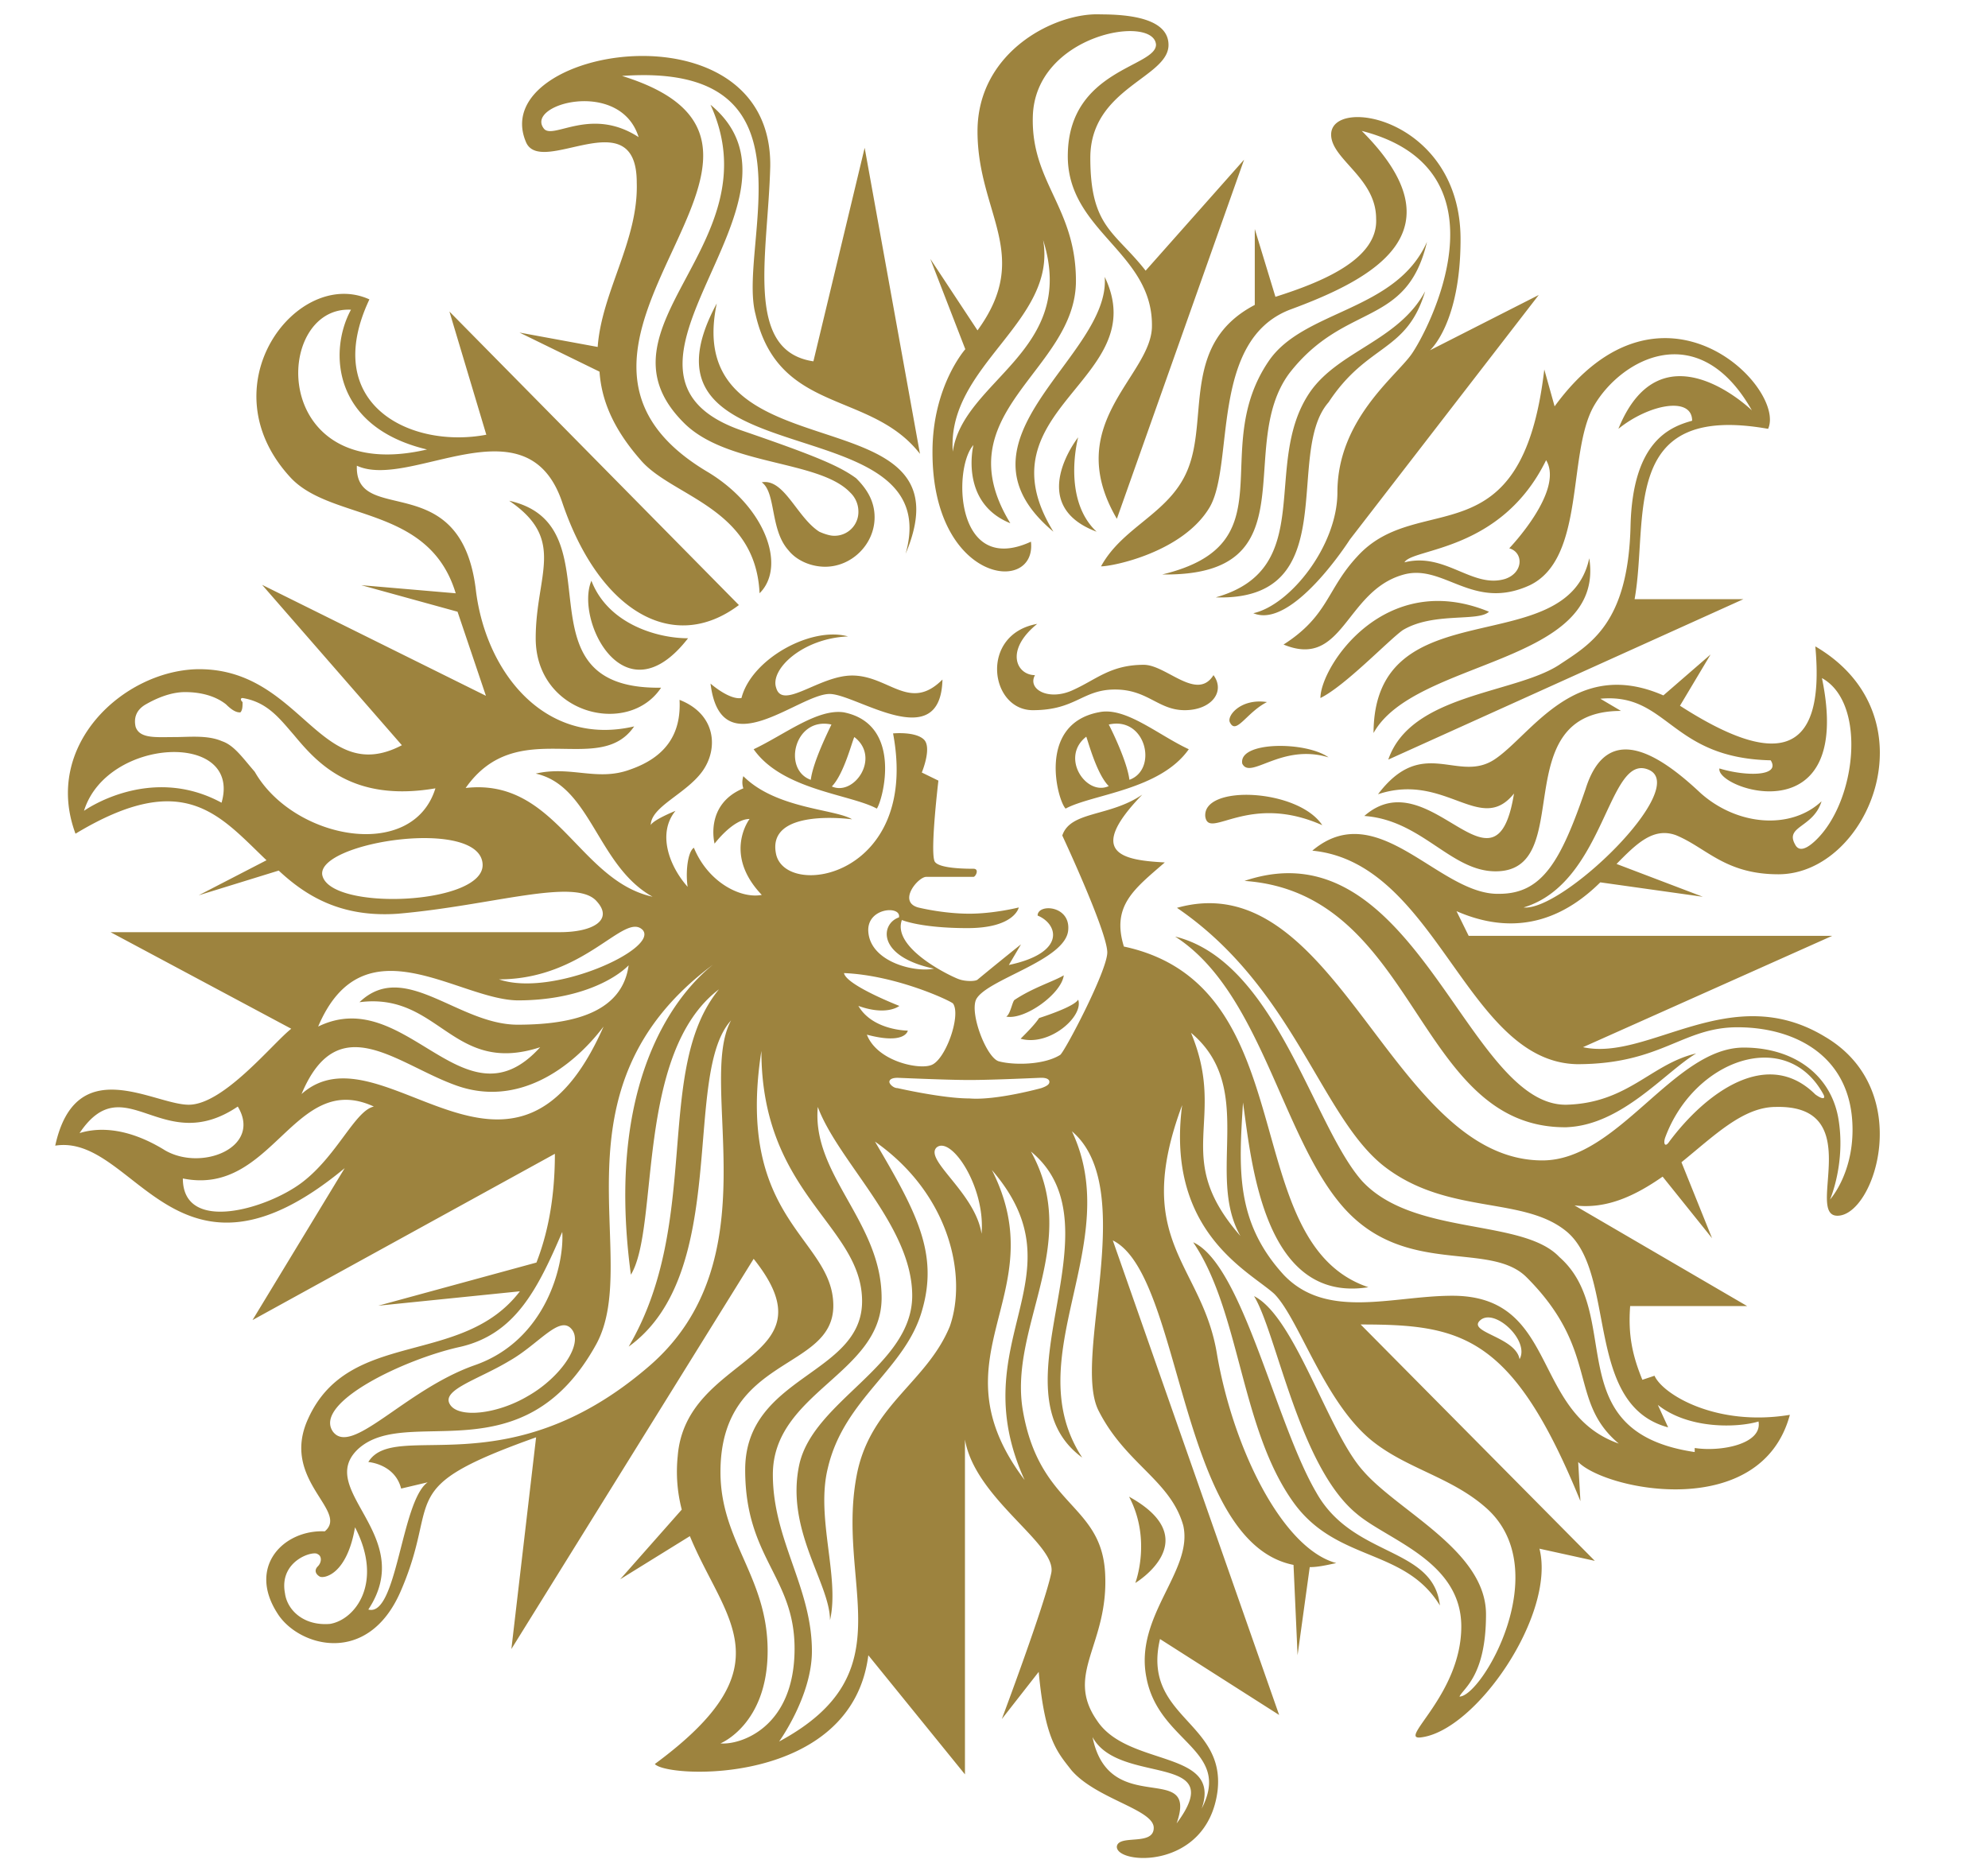<svg xmlns="http://www.w3.org/2000/svg" width="51" height="48" fill="currentColor" viewBox="0 0 51 48">
  <path fill="#9D833E" d="M35.615 19.488c.577-1.684 3.216-1.684 4.37-2.422.795-.53 1.788-1.05 1.845-3.585.057-2.157 1.003-2.526 1.58-2.687 0-.634-1.107-.426-1.892.208 1.107-2.734 3.425-.473 3.425-.473-1.372-2.422-3.368-1.315-4.059-.104-.68 1.21-.208 3.897-1.636 4.588-1.476.681-2.214-.577-3.264-.265-1.476.426-1.523 2.422-3.056 1.788 1.155-.738 1.107-1.419 1.892-2.26 1.58-1.742 4.22.16 4.797-4.797l.265.946c2.733-3.746 5.95-.473 5.477.577-3.841-.681-3.056 2.318-3.425 4.37h2.791l-9.11 4.116Zm2.583-3.794c-2.687-1.107-4.324 1.42-4.324 2.214.634-.312 1.741-1.476 2.11-1.74.785-.474 1.94-.209 2.214-.474Zm2.573-1.372c.425 2.734-4.484 2.583-5.534 4.484.01-3.746 4.957-1.797 5.534-4.484Zm-5.42 6.055c1.153-1.523 2.052-.265 2.998-.899.946-.634 2.053-2.63 4.323-1.637l1.211-1.05-.785 1.315c2.365 1.523 3.746 1.42 3.472-1.523 3.055 1.788 1.371 5.847-.946 5.847-1.372 0-1.845-.681-2.63-1.003-.577-.208-1.003.208-1.523.738l2.213.842-2.63-.37c-.794.786-2.005 1.476-3.689.739l.312.633h9.328l-6.395 2.857c1.684.37 3.793-1.74 6.215-.264 2.318 1.371 1.268 4.588.312 4.588-.842 0 .785-2.848-1.58-2.791-.842 0-1.58.738-2.421 1.419l.785 1.949-1.268-1.58c-.68.473-1.419.842-2.26.738l4.427 2.582h-3c-.056.738.057 1.268.313 1.892l.312-.104c.208.473 1.58 1.315 3.472 1.003-.738 2.734-4.692 1.949-5.43 1.21l.057 1.004c-1.741-4.267-3.056-4.532-5.638-4.532l6.007 6.064-1.42-.312c.426 1.684-1.636 4.692-3.055 4.843-.577.057 1.05-1.106 1.05-2.847 0-1.684-1.892-2.214-2.687-2.895-1.475-1.21-2.052-4.635-2.63-5.581 1.05.53 1.893 3.472 2.791 4.474.899 1.05 3.16 2.053 3.16 3.69 0 1.58-.577 1.892-.681 2.11.577 0 2.478-3.264.68-4.844-.898-.795-2.052-1.003-2.95-1.74-1.212-1.004-1.845-3.104-2.48-3.747-.633-.577-2.79-1.58-2.364-4.843-1.315 3.528.53 4.058.899 6.423.425 2.422 1.683 4.957 3.055 5.326-.265.057-.473.104-.681.104l-.312 2.26-.104-2.317c-2.952-.586-2.838-7.435-4.636-8.325l4.267 12.175-3.056-1.948c-.473 2.005 1.684 2.11 1.476 3.897-.265 2.053-2.63 1.892-2.583 1.42.057-.313.946 0 .946-.474 0-.473-1.475-.738-2.11-1.476-.368-.473-.68-.785-.841-2.525l-.946 1.21s1.107-2.951 1.268-3.746c.16-.738-1.95-1.892-2.214-3.424v8.59l-2.479-3.056c-.425 3.368-5.165 3.16-5.477 2.79 3.425-2.525 1.788-3.689.899-5.846l-1.788 1.107 1.58-1.788a3.868 3.868 0 0 1-.104-1.371c.208-2.63 4.058-2.422 1.948-5.062l-6.215 10.01.634-5.431c-3.69 1.315-2.422 1.523-3.472 3.945-.842 1.949-2.63 1.419-3.16.577-.785-1.211.161-2.157 1.211-2.11.634-.53-1.154-1.315-.425-2.894 1.05-2.318 3.944-1.315 5.43-3.264l-3.633.369 4.058-1.107c.265-.681.473-1.58.473-2.79l-7.757 4.266 2.365-3.898c-4.323 3.586-5.373-.899-7.426-.577.53-2.422 2.526-1.05 3.425-1.05.898 0 2.157-1.58 2.63-1.949l-4.636-2.478h11.532c.842 0 1.372-.312.946-.785-.53-.634-2.687.104-5.108.312-1.476.104-2.375-.473-3.056-1.107l-2.053.634 1.74-.899c-1.21-1.154-2.109-2.365-4.9-.681-.842-2.26 1.211-4.162 3.103-4.22 2.687-.056 3.16 3.056 5.27 1.95l-3.586-4.115 5.742 2.847-.728-2.157-2.47-.681 2.423.208c-.681-2.26-3.16-1.845-4.22-2.951-2.213-2.365.161-5.43 2.006-4.589-1.268 2.687 1.05 3.841 2.999 3.472l-.946-3.16 7.426 7.53c-1.684 1.268-3.585.162-4.531-2.63-.9-2.686-3.898-.311-5.27-.945-.056 1.58 2.687 0 3.056 3.216.265 2.11 1.788 4.002 4.058 3.472-.898 1.315-2.998-.312-4.323 1.58 2.318-.265 2.895 2.374 4.796 2.79-1.419-.785-1.58-2.847-2.999-3.159.9-.208 1.58.208 2.422-.104.899-.312 1.315-.899 1.268-1.788.946.369 1.003 1.268.577 1.845-.426.577-1.315.898-1.315 1.371 0 0 0-.104.634-.369-.473.578-.161 1.42.312 1.95-.057-.37 0-.9.16-1.003.37.898 1.212 1.314 1.742 1.21-1.003-1.05-.313-1.948-.313-1.948-.425 0-.898.633-.898.633s-.265-1.002.738-1.419c-.057-.16 0-.312 0-.312.841.842 2.364.842 2.79 1.107 0 0-2.213-.312-1.949.899.265 1.154 3.69.577 3-3.103 0 0 .576-.057.794.16.208.209-.057.843-.057.843l.426.208s-.208 1.74-.104 2.053c.056.208.842.208 1.003.208.16 0 .056.208 0 .208h-1.211c-.209 0-.738.634-.209.785 0 0 .634.16 1.315.16.634 0 1.268-.16 1.268-.16s-.104.53-1.315.53c-1.21 0-1.684-.208-1.684-.208-.265.737 1.315 1.475 1.476 1.523.16.056.426.056.473 0a82.354 82.354 0 0 1 1.107-.899l-.312.53c1.475-.312 1.267-1.05.738-1.268 0-.312.841-.265.785.37-.057.784-2.11 1.267-2.365 1.787-.161.369.265 1.476.577 1.58.369.104 1.154.104 1.58-.161.104-.057 1.21-2.157 1.21-2.63 0-.53-1.154-2.999-1.154-2.999.209-.634 1.211-.473 2.053-1.05-1.476 1.523-.473 1.684.577 1.74-.785.682-1.372 1.108-1.05 2.158 4.692 1.003 2.848 7.587 6.272 8.74-2.687.426-2.999-3.216-3.216-4.739-.104 1.684-.208 3.056 1.05 4.428 1.107 1.154 2.79.53 4.323.53 2.734 0 2.006 2.998 4.267 3.793-1.315-1.107-.474-2.375-2.365-4.267-.946-.946-3.103 0-4.693-1.787-1.589-1.788-2.11-5.535-4.323-6.954 2.583.634 3.529 4.844 4.796 6.272 1.315 1.42 4.115.946 5.061 1.95 1.684 1.475-.056 4.483 3.472 5.003v-.104c.681.104 1.74-.104 1.637-.68-.53.16-1.788.207-2.583-.426l.265.577c-2.157-.577-1.315-3.898-2.582-5.005-1.107-.946-3.056-.425-4.693-1.684-1.636-1.267-2.317-4.588-5.326-6.64 4.116-1.155 5.478 6.48 9.375 6.48 1.949 0 3.368-2.895 5.165-2.895 1.268 0 2.214.68 2.422 1.788.208 1.154-.208 2.11-.208 2.11s.577-.634.577-1.789c0-1.892-1.476-2.63-2.951-2.63-1.42 0-1.95.947-4.115.947-2.848-.057-3.586-5.166-6.793-5.478 1.684-1.419 3.264 1.154 4.797 1.107 1.106 0 1.58-.842 2.213-2.687.577-1.844 2.006-.785 2.952.104.946.842 2.317.946 3.102.209-.208.68-.945.633-.68 1.106.103.209.312.104.53-.104 1.05-1.003 1.314-3.528.16-4.162.842 4.058-2.734 2.847-2.63 2.318.681.208 1.58.208 1.315-.209-2.583-.056-2.63-1.74-4.37-1.58l.53.313c-3 0-1.108 4.115-3.217 4.115-1.154 0-1.892-1.315-3.368-1.42 1.684-1.475 3.368 2.366 3.84-.576-.86 1.078-1.759-.558-3.49.019Zm-8.903-6.48c-1.948.898-2.005-1.892-1.476-2.479 0 0-.368 1.476.947 2.006-1.741-2.848 1.683-3.898 1.683-6.216 0-1.892-1.154-2.525-1.106-4.219.056-2.11 3.102-2.63 3.16-1.844 0 .577-2.214.633-2.262 2.79-.056 2.006 2.214 2.526 2.157 4.475-.057 1.268-2.318 2.478-.899 4.9l3.264-9.214-2.526 2.848c-.785-1.003-1.419-1.107-1.419-2.895s2.006-2.053 2.006-2.895c0-.681-1.003-.785-1.74-.785-1.155-.057-3.16.946-3.16 2.999 0 2.11 1.419 3.16 0 5.108l-1.211-1.835.898 2.318s-.842.946-.842 2.63c-.009 3.367 2.678 3.68 2.526 2.308Zm.312-7.739c.9 2.848-2.052 3.586-2.317 5.43-.161-2.213 2.686-3.33 2.317-5.43Zm1.372 7.483c-.899-.842-.473-2.421-.473-2.421s-1.372 1.73.473 2.421Zm3.737 5.95c.208.426 1.003-.53 2.214-.16-.578-.416-2.318-.416-2.214.16Zm-1.362-7.643c-.426 1.21-1.684 1.523-2.261 2.582.312 0 2.11-.368 2.79-1.522.634-1.107 0-4.267 2.053-5.062 2.157-.794 4.428-2.005 1.845-4.588 3.897 1.003 1.684 5.165 1.268 5.742-.417.578-1.892 1.684-1.892 3.53 0 1.37-1.211 2.894-2.157 3.102 1.002.426 2.478-1.892 2.478-1.892l4.844-6.272-2.791 1.419s.785-.681.785-2.847c0-3.103-3.32-3.69-3.32-2.687 0 .634 1.154 1.107 1.154 2.157.057 1.05-1.42 1.636-2.583 2.005l-.53-1.74v1.948c-1.844.965-1.21 2.81-1.683 4.125Zm3.576-1.627c1.002-1.523 2.005-1.268 2.478-2.848-.681 1.268-2.214 1.523-2.952 2.583-1.267 1.845.209 4.531-2.421 5.27 3.32.103 1.74-3.69 2.895-5.005Zm1.948 4.106c1.05-.265 1.74.68 2.583.425.473-.16.473-.681.104-.785 0 0 1.419-1.476.946-2.261-1.154 2.356-3.425 2.252-3.633 2.62Zm-4.474 4.115c.16.312.425-.265.946-.53-.681-.104-1.05.369-.946.53Zm8.637 10.377c1.419-.057 2.525-1.419 3.32-1.892-1.154.265-1.74 1.268-3.32 1.315-2.583.057-3.898-7.218-8.268-5.742 4.474.312 4.37 6.366 8.268 6.32Zm-9.271-7.956c.104.577 1.107-.634 2.999.208-.625-.946-3.103-1.05-3-.208Zm-3.898-7.322c-1.948-3.16 2.583-3.897 1.315-6.537.161 2.053-4.162 4.163-1.315 6.537ZM16.96 17.643c-3.84.057-1.05-4.163-3.898-4.796 1.476 1.002.681 1.892.681 3.528 0 1.949 2.375 2.535 3.217 1.268Zm.69-1.268c-.794 0-2.052-.369-2.478-1.476-.426 1.003.842 3.586 2.479 1.476Zm16.12 21.919c-1.05-1.788-1.892-5.846-3.16-6.423 1.212 1.788 1.212 4.796 2.583 6.688 1.107 1.523 2.848 1.154 3.746 2.63-.17-1.523-2.223-1.211-3.169-2.895Zm-6.48-13.272c-.265.16-.785.312-1.267.634-.057.056-.104.368-.209.425.473.095 1.42-.586 1.476-1.06Zm11.797-1.741c1.003.104 4.266-3.056 3.216-3.529-1.06-.473-1.107 2.895-3.216 3.529Zm-28.134-11.75c-2.422-.576-2.526-2.525-1.949-3.585-2.005-.104-2.11 4.532 1.949 3.586Zm-8.798 9.271s1.684-1.21 3.529-.208c.53-1.844-2.942-1.684-3.529.208Zm9.015-.577c-2.156.37-3.055-.68-3.632-1.371-.37-.426-.681-.842-1.315-.946-.057 0-.057.056 0 .104 0 .104 0 .208-.057.265-.057 0-.16 0-.369-.208-.265-.209-.634-.313-1.05-.313-.369 0-.738.161-1.003.313-.265.15-.312.369-.265.577.104.312.53.264 1.003.264.37 0 .842-.056 1.211.105.312.104.53.425.842.785.993 1.74 4.049 2.317 4.635.425Zm1.211 1.95c-.056-1.212-4.219-.578-4.115.264.161.946 4.163.785 4.115-.265Zm.416 2.95c1.372.474 4.116-.785 3.69-1.267-.473-.473-1.476 1.268-3.69 1.268Zm-4.635 1.212c2.261-1.107 3.746 2.686 5.695.53-2.26.737-2.583-1.42-4.635-1.155 1.154-1.107 2.525.577 4.058.577s2.687-.369 2.847-1.523c-.368.37-1.314.899-2.847.899-1.533-.019-3.954-2.072-5.118.672Zm-3.954 3.16c.946.576 2.526-.058 1.892-1.108-1.949 1.315-2.895-1.05-4.059.681.483-.15 1.22-.15 2.167.426Zm5.383-1.108c-2.053-.946-2.583 2.318-4.9 1.845 0 1.42 2.156.785 3.055.104.899-.68 1.362-1.845 1.845-1.949Zm5.893-2.052c-.842 1.106-2.213 2.052-3.746 1.523-1.532-.53-3.056-2.053-4.002.208 2.063-1.835 5.43 3.528 7.748-1.731Zm-.842 7.738c-.312-.312-.842.426-1.58.842-.785.473-1.74.738-1.523 1.107.208.369 1.211.264 2.006-.209.832-.472 1.466-1.371 1.097-1.74Zm-6.111 2.64c.473.68 1.845-1.05 3.633-1.685 1.844-.633 2.317-2.582 2.26-3.424-.633 1.476-1.21 2.63-2.63 2.951-1.418.313-3.736 1.42-3.263 2.157Zm.577 2.468c-.208 1.211-.785 1.315-.899 1.268-.104-.057-.16-.16-.056-.265.104-.104.104-.265 0-.312-.104-.104-1.003.16-.842 1.003.056.425.473.841 1.154.785.643-.104 1.381-1.05.643-2.479Zm9.65-13.007c-1.268 1.372 0 6.48-2.63 8.372 1.891-3.217.633-7.114 2.317-9.167-2.157 1.637-1.523 6.111-2.26 7.322-.739-5.477 1.579-7.53 2.109-7.956-4.324 3.217-1.788 7.53-3 9.744-1.891 3.425-4.843 1.523-6.11 2.687-1.107 1.05 1.523 2.213.265 4.115.738.208.842-2.79 1.523-3.264l-.681.161c-.161-.634-.842-.681-.842-.681.68-1.107 3.528.681 7.16-2.422 3.246-2.743 1.25-7.275 2.148-8.911Zm4.266 1.476c-.161 0-.208.056-.208.104 0 .056.104.16.208.16 0 0 1.154.265 1.844.265.682.057 1.845-.265 1.845-.265.161-.056.208-.104.208-.16 0-.057-.056-.105-.208-.105-.057 0-1.21.057-1.845.057-.586 0-1.797-.056-1.844-.056Zm-.748-3.747c.057.786 1.211 1.05 1.684.946-1.476-.312-1.371-1.154-.898-1.315.066-.312-.833-.255-.786.37Zm-.624 1.06c.057.312 1.42.842 1.42.842s-.313.265-1.051 0c.369.634 1.268.634 1.268.634s-.057.369-1.05.104c.264.68 1.314.898 1.636.785.37-.104.785-1.268.577-1.58-.01-.047-1.428-.728-2.8-.785Zm-1.268 17.33c0-1.844-1.267-2.317-1.267-4.587 0-2.422 2.999-2.422 2.999-4.324 0-1.948-2.583-2.734-2.583-6.423-.681 4.37 1.845 4.796 1.845 6.537 0 1.684-2.895 1.268-2.895 4.266 0 1.788 1.21 2.687 1.21 4.588 0 1.892-1.21 2.375-1.21 2.375.482.047 1.901-.379 1.901-2.431Zm2.063-13.007c1.05 1.788 1.636 2.848 1.21 4.323-.425 1.523-2.005 2.261-2.421 4.059-.312 1.267.312 2.79.057 3.897 0-.946-1.154-2.318-.786-4.001.37-1.637 2.895-2.526 2.895-4.324 0-1.787-1.892-3.424-2.422-4.843-.16 1.74 1.637 2.951 1.637 4.9 0 1.949-2.79 2.422-2.79 4.532 0 1.683 1.002 2.894 1.002 4.53 0 1.155-.842 2.319-.842 2.319 3.32-1.788 1.42-4.059 2.006-6.906.369-1.74 1.788-2.318 2.374-3.746.445-1.268.019-3.378-1.92-4.74Zm2.734 2.365c.104-1.21-.786-2.526-1.155-2.213-.321.321.994 1.163 1.155 2.213Zm1.106 6.32c-1.636-3.586 1.524-5.213-.841-7.956 1.627 3.216-1.58 4.749.841 7.955Zm1.741 6.593c.426 2.11 2.734.577 2.157 2.214 1.372-1.845-1.476-.956-2.157-2.214Zm.151-8.382c-.68-1.371 1.05-5.694-.68-7.16 1.371 2.894-1.42 5.798.264 8.371-2.374-1.74 1.05-5.903-1.315-7.852 1.315 2.375-.577 4.485-.208 6.642.426 2.478 2.006 2.374 2.11 4.162.104 1.844-1.05 2.582-.208 3.793.794 1.211 3.216.738 2.686 2.261.785-1.523-1.107-1.684-1.419-3.368-.312-1.58 1.211-2.733.946-3.897-.33-1.164-1.485-1.58-2.176-2.952Zm3.643-4.474c-.9-1.58.425-3.794-1.268-5.213.946 2.261-.53 3.16 1.268 5.213Zm6.158 2.157c-.369.312.899.425 1.003 1.003.265-.473-.634-1.315-1.003-1.003Zm8.798-5.79c-.946-1.74-3.32-.899-4.059 1.107-.056.16 0 .265.105.104.946-1.268 2.525-2.422 3.746-1.21.208.15.264.103.208 0Zm-19.119-2.431c-.057.104-.369.265-1.003.473-.104.16-.312.369-.473.53.738.208 1.628-.577 1.476-1.003Zm1.466 14.966s1.845-1.107-.16-2.214c.586 1.107.16 2.214.16 2.214Zm-2.63-22.392c1.107 0 1.268-.53 2.11-.53.842 0 1.107.53 1.788.53s1.05-.473.738-.899c-.426.681-1.21-.265-1.788-.265-.842 0-1.21.37-1.788.634-.634.312-1.21 0-1.003-.369-.473 0-.785-.634.057-1.315-1.485.265-1.22 2.214-.113 2.214Zm-5.108-4.475c-.104 0-.265-.056-.369-.104-.577-.369-.899-1.371-1.476-1.267.37.264.209 1.21.682 1.74.208.265.577.426.946.426.68 0 1.267-.577 1.267-1.268 0-.425-.208-.738-.473-1.002-.425-.313-1.05-.577-2.894-1.211-4.371-1.476 2.156-5.903-.843-8.372 1.637 3.585-3.16 5.695-.68 8.164 1.106 1.106 3.471.946 4.266 1.787a.671.671 0 0 1 .208.473.611.611 0 0 1-.634.634Zm.473 3.586c-.842 0-1.788.898-1.949.312-.16-.473.681-1.268 1.845-1.315-.946-.265-2.478.577-2.734 1.58-.312.056-.794-.37-.794-.37.264 2.158 2.26.266 3.055.266.681 0 2.848 1.58 2.895-.37-.842.843-1.372-.103-2.318-.103ZM15.333 8.9c.104-1.418 1.05-2.733 1.002-4.218 0-2.157-2.478-.104-2.847-1.05-1.003-2.422 6.32-3.633 6.272.633-.057 2.261-.681 4.74 1.107 5.005l1.315-5.478 1.419 7.852c-1.268-1.636-3.633-1.002-4.22-3.585-.472-1.788 1.741-6.48-3.424-6.111 5.95 1.844-3.32 6.906 2.214 10.17 1.476.898 2.005 2.421 1.315 3.102-.104-2.213-2.261-2.478-3.056-3.424-.738-.842-1.003-1.58-1.05-2.261l-2.053-1.003 2.006.369Zm1.05-5.382c-.473-1.523-2.952-.842-2.422-.208.255.265 1.211-.577 2.422.208Zm2.005 4.267c-2.478 4.588 5.95 2.525 4.844 6.423 1.788-4.21-5.8-1.892-4.844-6.423Zm4.106 12.96c-.681-.37-2.422-.473-3.16-1.523.785-.37 1.637-1.05 2.318-.946 1.523.312.993 2.26.842 2.469Zm-1.164-2.157c-.946-.208-1.267 1.154-.53 1.419.057-.473.483-1.315.53-1.42Zm.587.322c-.057.104-.265.945-.577 1.267.577.256 1.258-.747.577-1.268Zm6.262-.634c.682-.161 1.524.577 2.318.946-.738 1.05-2.478 1.154-3.16 1.523-.208-.208-.737-2.157.842-2.47Zm.795 1.73c.738-.264.426-1.636-.53-1.418.057.104.473.946.53 1.419Zm-.53.162c-.312-.313-.53-1.154-.577-1.268-.68.53 0 1.533.577 1.268Zm8.164-13.963c-.794 1.788-3.16 1.74-4.058 3.055-1.58 2.318.53 4.693-2.734 5.478 3.84.056 1.845-3.264 3.264-5.166 1.428-1.835 3.008-1.154 3.528-3.367Z"/>
</svg>